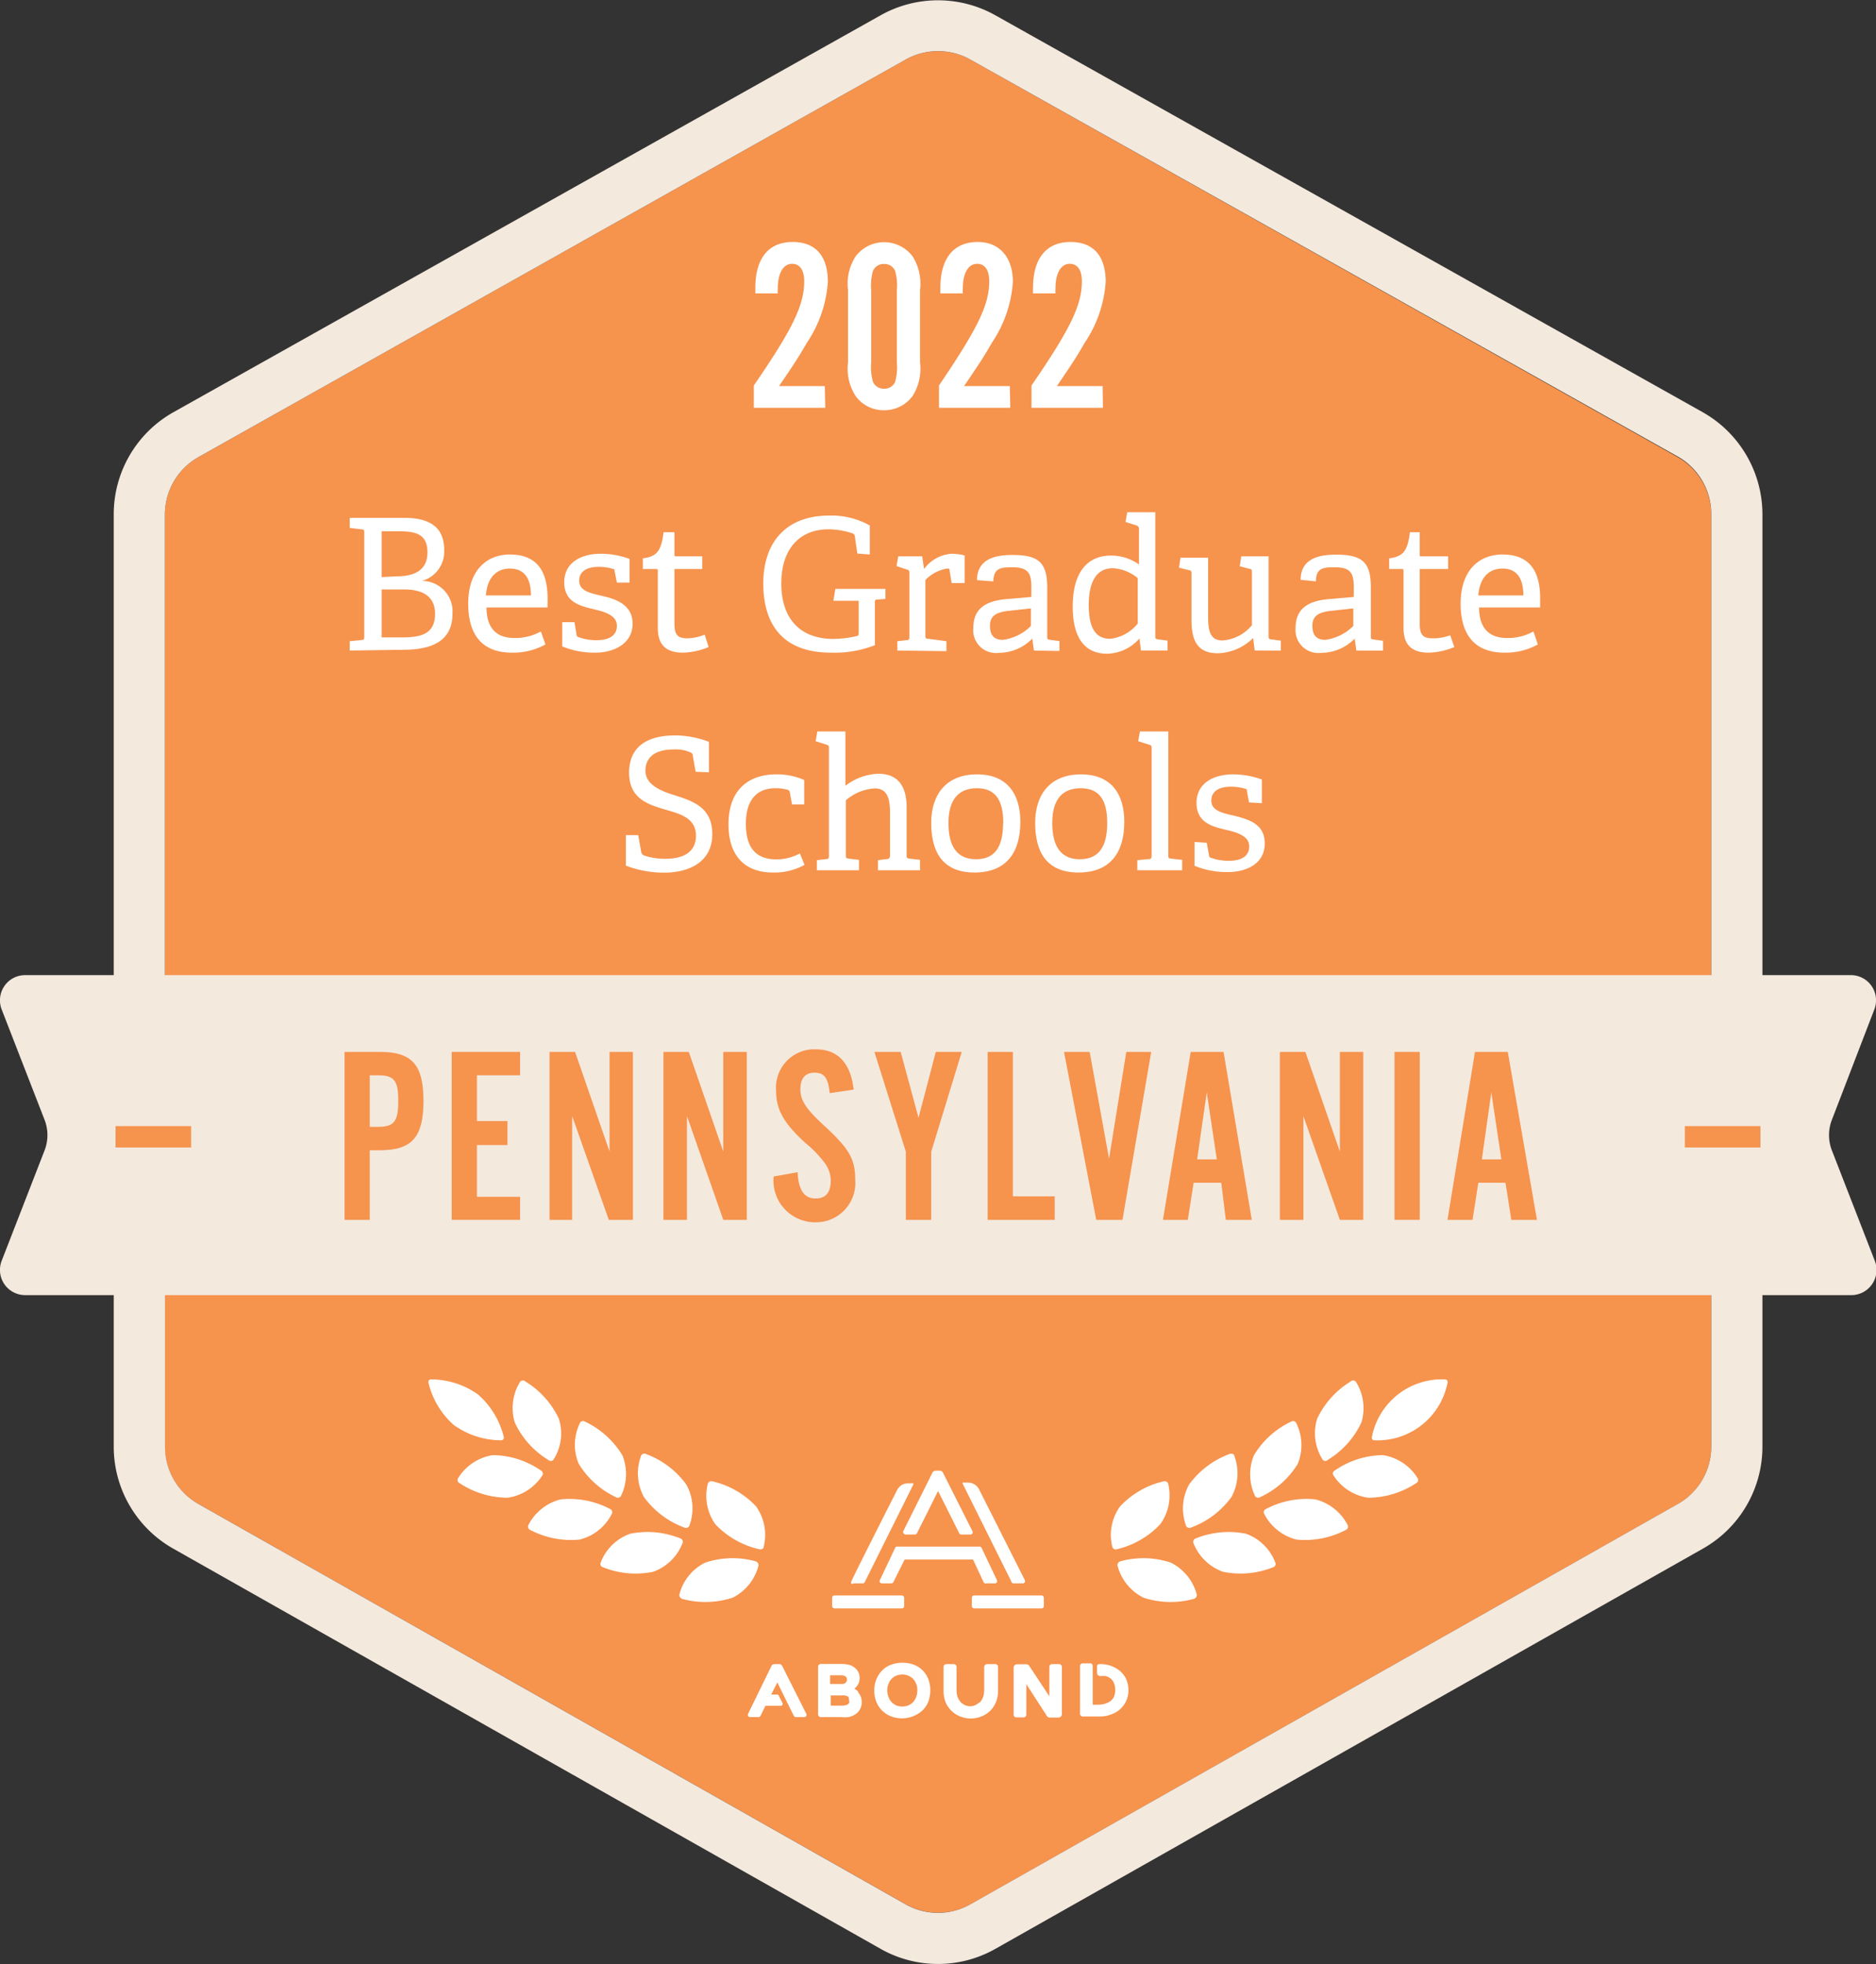 <svg xmlns="http://www.w3.org/2000/svg" viewBox="0 0 122.89 128.64"><rect x="0" y="0" width="122.89" height="128.64" fill="#333333" stroke="none"/><defs><style>.cls-1{fill:#f6934d;}.cls-2{fill:#f4e9dd;}.cls-3{fill:#fff;}</style></defs><title>2022-grad-school-pennsylvania</title><g id="Layer_2" data-name="Layer 2"><g id="Layer_1-2" data-name="Layer 1"><path class="cls-1" d="M112.1,94.76V33.7a4.34,4.34,0,0,0-2.2-3.76L63.56,3.9a4.36,4.36,0,0,0-4.23,0L13,29.94a4.32,4.32,0,0,0-2.2,3.76V94.76A4.29,4.29,0,0,0,13,98.51l46.33,26.22a4.35,4.35,0,0,0,4.25,0l46.34-26.22A4.31,4.31,0,0,0,112.1,94.76Z"/><path class="cls-2" d="M111.54,27,65.2,1a7.68,7.68,0,0,0-7.51,0L11.36,27A7.67,7.67,0,0,0,7.45,33.7V94.76a7.67,7.67,0,0,0,3.89,6.67l46.33,26.21a7.63,7.63,0,0,0,7.55,0l46.34-26.21a7.67,7.67,0,0,0,3.89-6.67V33.7A7.69,7.69,0,0,0,111.54,27ZM59.33,3.9a4.34,4.34,0,0,1,4.23,0l46.34,26a4.34,4.34,0,0,1,2.2,3.76V64.58H10.8V33.7A4.32,4.32,0,0,1,13,29.94Zm50.58,94.61L63.57,124.73a4.31,4.31,0,0,1-4.25,0L13,98.51a4.29,4.29,0,0,1-2.19-3.75V83.89H112.1V94.76A4.31,4.31,0,0,1,109.91,98.51Z"/><path class="cls-3" d="M34.08,90.49a.24.24,0,0,1,.34,0,5.67,5.67,0,0,1,2.19,2.44,3.2,3.2,0,0,1-.36,2.69.24.24,0,0,1-.34,0,5.65,5.65,0,0,1-2.19-2.45A3.28,3.28,0,0,1,34.08,90.49Z"/><path class="cls-3" d="M28.07,90.58a.17.17,0,0,1,.18-.23,5.32,5.32,0,0,1,3.08,1A5.46,5.46,0,0,1,33,94.11a.18.18,0,0,1-.19.23,5.36,5.36,0,0,1-3.08-1A5.35,5.35,0,0,1,28.07,90.58Z"/><path class="cls-3" d="M42,95.34a.24.24,0,0,1,.32-.1,5.69,5.69,0,0,1,2.64,2,3.22,3.22,0,0,1,.19,2.71.24.24,0,0,1-.33.1,5.67,5.67,0,0,1-2.64-2A3.25,3.25,0,0,1,42,95.34Z"/><path class="cls-3" d="M39.34,102.37a.23.23,0,0,0,.17.29,5.73,5.73,0,0,0,3.28.29,3.24,3.24,0,0,0,1.93-1.9.23.23,0,0,0-.17-.29,5.7,5.7,0,0,0-3.27-.3A3.21,3.21,0,0,0,39.34,102.37Z"/><path class="cls-3" d="M46.37,97.17a.24.24,0,0,1,.31-.14,5.67,5.67,0,0,1,2.85,1.64,3.23,3.23,0,0,1,.49,2.67c0,.11-.16.17-.31.13a5.72,5.72,0,0,1-2.85-1.63A3.23,3.23,0,0,1,46.37,97.17Z"/><path class="cls-3" d="M44.5,104.46c0,.11.06.23.2.27a5.79,5.79,0,0,0,3.29-.08,3.24,3.24,0,0,0,1.7-2.12c0-.11-.06-.23-.21-.27a5.68,5.68,0,0,0-3.28.09A3.19,3.19,0,0,0,44.5,104.46Z"/><path class="cls-3" d="M38,93.19a.23.23,0,0,1,.33-.07,5.73,5.73,0,0,1,2.44,2.2A3.28,3.28,0,0,1,40.67,98a.24.24,0,0,1-.33.06,5.66,5.66,0,0,1-2.44-2.2A3.22,3.22,0,0,1,38,93.19Z"/><path class="cls-3" d="M34.6,99.91a.25.25,0,0,0,.15.31,5.76,5.76,0,0,0,3.23.62,3.22,3.22,0,0,0,2.11-1.71.23.23,0,0,0-.14-.3,5.69,5.69,0,0,0-3.23-.62A3.29,3.29,0,0,0,34.6,99.91Z"/><path class="cls-3" d="M30,96.83a.23.23,0,0,0,.11.32,5.73,5.73,0,0,0,3.15.95,3.25,3.25,0,0,0,2.28-1.48.23.23,0,0,0-.12-.31,5.61,5.61,0,0,0-3.14-1A3.28,3.28,0,0,0,30,96.83Z"/><path class="cls-3" d="M88.81,90.49a.24.24,0,0,0-.34,0,5.73,5.73,0,0,0-2.19,2.44,3.23,3.23,0,0,0,.37,2.69.22.22,0,0,0,.33,0,5.66,5.66,0,0,0,2.2-2.45A3.24,3.24,0,0,0,88.81,90.49Z"/><path class="cls-3" d="M94.82,90.58a.17.17,0,0,0-.18-.23,4.67,4.67,0,0,0-4.77,3.76.17.17,0,0,0,.18.23,4.67,4.67,0,0,0,4.77-3.76Z"/><path class="cls-3" d="M80.85,95.34c0-.11-.18-.15-.32-.1a5.74,5.74,0,0,0-2.64,2,3.26,3.26,0,0,0-.19,2.71.24.24,0,0,0,.33.1,5.67,5.67,0,0,0,2.64-2A3.25,3.25,0,0,0,80.85,95.34Z"/><path class="cls-3" d="M83.55,102.37a.23.23,0,0,1-.17.29,5.71,5.71,0,0,1-3.27.29,3.26,3.26,0,0,1-1.94-1.9.24.24,0,0,1,.18-.29,5.7,5.7,0,0,1,3.27-.3A3.22,3.22,0,0,1,83.55,102.37Z"/><path class="cls-3" d="M76.52,97.17a.24.24,0,0,0-.31-.14,5.65,5.65,0,0,0-2.84,1.64,3.2,3.2,0,0,0-.5,2.67.24.24,0,0,0,.31.13A5.68,5.68,0,0,0,76,99.84,3.23,3.23,0,0,0,76.52,97.17Z"/><path class="cls-3" d="M78.4,104.46c0,.11-.06.23-.21.27a5.75,5.75,0,0,1-3.28-.08,3.26,3.26,0,0,1-1.71-2.12c0-.11.06-.23.21-.27a5.68,5.68,0,0,1,3.28.09A3.25,3.25,0,0,1,78.4,104.46Z"/><path class="cls-3" d="M84.9,93.19a.23.23,0,0,0-.33-.07,5.65,5.65,0,0,0-2.43,2.2A3.29,3.29,0,0,0,82.22,98a.24.24,0,0,0,.33.06A5.61,5.61,0,0,0,85,95.9,3.22,3.22,0,0,0,84.9,93.19Z"/><path class="cls-3" d="M88.29,99.91a.24.24,0,0,1-.15.31,5.72,5.72,0,0,1-3.22.62,3.27,3.27,0,0,1-2.12-1.71.23.23,0,0,1,.15-.3,5.64,5.64,0,0,1,3.22-.62A3.29,3.29,0,0,1,88.29,99.91Z"/><path class="cls-3" d="M92.87,96.83a.23.23,0,0,1-.11.32,5.7,5.7,0,0,1-3.14.95,3.23,3.23,0,0,1-2.28-1.48.22.22,0,0,1,.11-.31,5.61,5.61,0,0,1,3.14-1A3.26,3.26,0,0,1,92.87,96.83Z"/><rect class="cls-3" x="54.51" y="104.5" width="4.72" height="0.85" rx="0.15"/><path class="cls-3" d="M55.91,103.71h.6a.15.15,0,0,0,.14-.09l3.17-6.37a.07.07,0,0,0,0-.09.11.11,0,0,0-.08,0h-.27a.78.78,0,0,0-.7.43c-.7,1.38-3,5.91-3,6a.14.14,0,0,0,0,.14A.14.14,0,0,0,55.91,103.71Z"/><path class="cls-3" d="M66.41,103.71H67a.13.13,0,0,0,.13-.07.16.16,0,0,0,0-.15l-3-5.95a.81.81,0,0,0-.71-.43h-.27a.1.1,0,0,0-.08,0,.07.07,0,0,0,0,.09l3.17,6.37A.16.16,0,0,0,66.41,103.71Z"/><rect class="cls-3" x="63.66" y="104.5" width="4.72" height="0.85" rx="0.15"/><path class="cls-3" d="M59.19,100.43a.16.16,0,0,0,.13.08h.61a.15.15,0,0,0,.14-.09l1.38-2.76,1.38,2.76a.14.14,0,0,0,.13.09h.61a.16.16,0,0,0,.13-.07.16.16,0,0,0,0-.15l-1.93-3.83a.23.23,0,0,0-.21-.13h-.26a.24.24,0,0,0-.22.13l-1.91,3.83A.14.14,0,0,0,59.19,100.43Z"/><path class="cls-3" d="M64.43,103.63a.13.13,0,0,0,.13.08h.61a.14.14,0,0,0,.13-.07.16.16,0,0,0,0-.15l-1-2.11a.16.16,0,0,0-.14-.08H58.77a.14.14,0,0,0-.13.08l-1,2.11a.14.14,0,0,0,0,.15.15.15,0,0,0,.13.07h.61a.16.16,0,0,0,.14-.08l.74-1.48h4.48Z"/><path class="cls-3" d="M56.22,110.81a.86.86,0,0,0-.26-.2h0a.84.84,0,0,0,.35-.68.87.87,0,0,0-.1-.44.84.84,0,0,0-.27-.29.86.86,0,0,0-.35-.16,1.74,1.74,0,0,0-.39-.05H53.76a.18.18,0,0,0-.17.17v3.14a.18.18,0,0,0,.17.17H55.1a2.42,2.42,0,0,0,.47,0,1.23,1.23,0,0,0,.44-.17.86.86,0,0,0,.31-.32.92.92,0,0,0,.13-.51.91.91,0,0,0-.23-.61Zm-.6.57a.27.27,0,0,1,0,.17.45.45,0,0,1-.13.11,1,1,0,0,1-.33.06h-.74v-.67h.76a.63.63,0,0,1,.38.08S55.62,111.21,55.62,111.38Zm-.23-1.16a.38.38,0,0,1-.28.08h-.73v-.57h.68a.53.53,0,0,1,.33.08.23.23,0,0,1,.09.21A.27.27,0,0,1,55.39,110.22Z"/><path class="cls-3" d="M60.42,109.39h0a1.58,1.58,0,0,0-.58-.36,2.05,2.05,0,0,0-.72-.12,2,2,0,0,0-.75.13,1.6,1.6,0,0,0-.58.37,1.77,1.77,0,0,0-.38.58,2,2,0,0,0-.14.75,2,2,0,0,0,.14.74,1.73,1.73,0,0,0,.38.57,1.75,1.75,0,0,0,.58.37,2,2,0,0,0,2.05-.38,1.65,1.65,0,0,0,.39-.58,2.17,2.17,0,0,0,0-1.48A1.69,1.69,0,0,0,60.42,109.39Zm-.33,1.32a1.21,1.21,0,0,1-.07.43,1.05,1.05,0,0,1-.2.34,1,1,0,0,1-.31.22,1.13,1.13,0,0,1-.81,0,1,1,0,0,1-.3-.22.9.9,0,0,1-.2-.34,1.18,1.18,0,0,1-.08-.43,1.07,1.07,0,0,1,.08-.41.94.94,0,0,1,.2-.33.9.9,0,0,1,.3-.21,1.07,1.07,0,0,1,.41-.08,1.06,1.06,0,0,1,.4.08,1,1,0,0,1,.31.21,1.12,1.12,0,0,1,.2.33A1.1,1.1,0,0,1,60.09,110.71Z"/><path class="cls-3" d="M65.14,109h-.48a.19.19,0,0,0-.19.19v1.53a1.21,1.21,0,0,1-.07.43,1.05,1.05,0,0,1-.2.34l.06,0h0l-.08,0v0a1.26,1.26,0,0,1-.28.19.75.75,0,0,1-.35.08.82.82,0,0,1-.35-.08,1,1,0,0,1-.27-.19l0,0h0a1.27,1.27,0,0,1-.2-.34,1.21,1.21,0,0,1-.07-.43v-1.53a.18.18,0,0,0-.19-.19h-.48a.18.18,0,0,0-.18.19v1.56a2,2,0,0,0,.13.74,1.75,1.75,0,0,0,.39.57,1.65,1.65,0,0,0,.58.37,1.73,1.73,0,0,0,.69.13,1.79,1.79,0,0,0,.68-.13,1.75,1.75,0,0,0,.58-.37,1.73,1.73,0,0,0,.38-.57,2,2,0,0,0,.14-.74v-1.56A.19.19,0,0,0,65.14,109Z"/><path class="cls-3" d="M69.39,109h-.48a.17.17,0,0,0-.17.17v1.94l-1.32-2a.22.22,0,0,0-.18-.1h-.62a.22.22,0,0,0-.22.22v3.08a.18.18,0,0,0,.18.18h.48a.18.18,0,0,0,.17-.18v-2l1.35,2.09a.21.21,0,0,0,.18.1h.58a.22.22,0,0,0,.22-.22v-3.09A.18.18,0,0,0,69.39,109Z"/><path class="cls-3" d="M73.78,110a1.56,1.56,0,0,0-.4-.54A2,2,0,0,0,72,109a.14.14,0,0,0-.14.14v.44a.21.21,0,0,0,.19.2h.07a2.72,2.72,0,0,1,.3,0,.84.84,0,0,1,.34.17.7.7,0,0,1,.21.29,1.23,1.23,0,0,1,0,.9.75.75,0,0,1-.24.29,1.26,1.26,0,0,1-.37.17,1.86,1.86,0,0,1-.48.06h-.3v-2.55a.16.16,0,0,0-.16-.16h-.5a.17.17,0,0,0-.17.16v3.15a.18.18,0,0,0,.17.17h1.16a2.1,2.1,0,0,0,.64-.11,2,2,0,0,0,.59-.31,1.84,1.84,0,0,0,.44-.55,1.65,1.65,0,0,0,.17-.77A1.86,1.86,0,0,0,73.78,110Z"/><path class="cls-3" d="M51,109h-.28a.21.21,0,0,0-.19.13L49,112.26a.15.15,0,0,0,.13.21h.56a.16.16,0,0,0,.13-.08l.32-.66h1a.11.11,0,0,0,.11-.06.12.12,0,0,0,0-.13l-.23-.46a.13.13,0,0,0-.12-.09h-.38l.4-.79L52,112.39a.16.16,0,0,0,.13.08h.56a.15.15,0,0,0,.13-.21l-1.58-3.14A.22.22,0,0,0,51,109Z"/><path class="cls-2" d="M121.24,84.83H1.65A1.65,1.65,0,0,1,.11,82.58l2.81-7.23a2.76,2.76,0,0,0,0-2L.11,66.12a1.65,1.65,0,0,1,1.54-2.25H121.24a1.65,1.65,0,0,1,1.54,2.25L120,73.35a2.76,2.76,0,0,0,0,2l2.81,7.23A1.65,1.65,0,0,1,121.24,84.83Z"/><path class="cls-3" d="M54.06,26.71H49.38V25.25c2.53-3.68,3.3-5.26,3.3-6.82,0-.75-.29-1.15-.8-1.15s-.93.51-.93,1.63a2.16,2.16,0,0,0,0,.31H49.48c0-.16,0-.32,0-.37,0-1.92.86-3,2.44-3s2.31,1,2.31,2.61a8.11,8.11,0,0,1-1.38,4c-.45.78-.67,1.15-1.82,2.83h3Z"/><path class="cls-3" d="M60.27,23.73a3.38,3.38,0,0,1-.49,2.21,2.29,2.29,0,0,1-1.86.93,2.25,2.25,0,0,1-1.87-.93,3.31,3.31,0,0,1-.5-2.21V19a3.31,3.31,0,0,1,.5-2.21,2.34,2.34,0,0,1,3.73,0A3.38,3.38,0,0,1,60.27,19Zm-3.2,0A3.59,3.59,0,0,0,57.18,25a.76.76,0,0,0,.74.46.75.75,0,0,0,.72-.46,3.59,3.59,0,0,0,.11-1.25V19a3.52,3.52,0,0,0-.11-1.24.75.75,0,0,0-.72-.47.76.76,0,0,0-.74.47A3.52,3.52,0,0,0,57.07,19Z"/><path class="cls-3" d="M66.18,26.71H61.51V25.25C64,21.57,64.8,20,64.8,18.43c0-.75-.29-1.15-.8-1.15s-.93.51-.93,1.63a2.16,2.16,0,0,0,0,.31H61.6c0-.16,0-.32,0-.37,0-1.92.86-3,2.45-3,1.42,0,2.3,1,2.3,2.61a8.11,8.11,0,0,1-1.38,4c-.45.78-.67,1.15-1.82,2.83h3Z"/><path class="cls-3" d="M72.25,26.71H67.57V25.25c2.53-3.68,3.3-5.26,3.3-6.82,0-.75-.29-1.15-.8-1.15s-.93.51-.93,1.63a2.16,2.16,0,0,0,0,.31H67.67a3.1,3.1,0,0,1,0-.37c0-1.92.87-3,2.45-3s2.31,1,2.31,2.61a8.11,8.11,0,0,1-1.38,4c-.45.78-.67,1.15-1.82,2.83h3Z"/><path class="cls-3" d="M22.91,42.61V42l.76-.08c.17,0,.19-.06.19-.24V34.91c0-.18,0-.23-.19-.24l-.76-.09v-.66h3.58c2.05,0,2.61.94,2.61,2.13a2,2,0,0,1-1.46,2v0a2,2,0,0,1,2,2.16c0,1.77-1.34,2.35-3.22,2.35ZM26,37.75c.95,0,2-.28,2-1.56,0-1.1-.61-1.39-1.81-1.39H25v3Zm.31,4c1.26,0,2.19-.21,2.19-1.55,0-1.16-.85-1.59-2-1.59H25v3.14Z"/><path class="cls-3" d="M35.73,42.21a4.36,4.36,0,0,1-2.19.54c-2.17,0-2.87-1.43-2.87-3.21,0-2.2,1.22-3.22,2.73-3.22s2.47.79,2.47,2.87c0,.16,0,.39,0,.6h-4c0,1.21.53,2,1.83,2a3.49,3.49,0,0,0,1.73-.43ZM34.78,39c0-1.37-.65-1.76-1.38-1.76s-1.47.43-1.57,1.76Z"/><path class="cls-3" d="M40.41,38.16l-.15-.75c0-.08,0-.13-.12-.15a3,3,0,0,0-.93-.13c-.88,0-1.27.38-1.27.9,0,.68.72.82,1.5,1s2,.52,2,1.82S40.23,42.75,39,42.75a5.54,5.54,0,0,1-2.17-.41V40.75l.8,0,.14.82a.17.17,0,0,0,.15.17,3.32,3.32,0,0,0,1.17.19c.81,0,1.32-.3,1.32-.94s-.68-.89-1.45-1.07c-.93-.22-2-.46-2-1.78s1.15-1.87,2.39-1.87a5.44,5.44,0,0,1,1.89.34v1.55Z"/><path class="cls-3" d="M46.42,42.38a4.6,4.6,0,0,1-1.67.37c-1.15,0-1.66-.54-1.66-1.62V37.39c0-.07,0-.12-.1-.12h-.88v-.7c.94-.12,1.2-.49,1.36-1.71h.71v1.46c0,.08,0,.12.09.12H46v.83H44.18v3.54c0,.75.18,1,.86,1a3.25,3.25,0,0,0,1.12-.24Z"/><path class="cls-3" d="M57.51,39.27c-.15,0-.2,0-.2.21v2.78a7.24,7.24,0,0,1-2.87.49c-3.24,0-4.44-1.93-4.44-4.54s1.42-4.44,4.32-4.44a5.13,5.13,0,0,1,2.66.65v1.9l-.82-.06L56,35.15a.23.23,0,0,0-.17-.22,5.08,5.08,0,0,0-1.56-.26c-1.89,0-3.09,1.29-3.09,3.54s1.17,3.64,3.43,3.64a7,7,0,0,0,1.47-.18c.11,0,.17-.06.17-.2V39.35H54.59l.13-.78H58v.66Z"/><path class="cls-3" d="M58.78,42.61V42l.6-.07c.17,0,.19-.06.19-.24V37.56c0-.13,0-.22-.15-.25l-.69-.23.11-.64h1.57l.12.83h0a2.45,2.45,0,0,1,1.8-1,3.81,3.81,0,0,1,.86.11v1.81l-.85,0-.14-.83c0-.1,0-.12-.15-.12a2.54,2.54,0,0,0-1.43.75v3.61c0,.2,0,.23.2.24L62,42v.65Z"/><path class="cls-3" d="M67.73,42.61l-.11-.78h0a3.06,3.06,0,0,1-2.17.93,1.49,1.49,0,0,1-1.69-1.64c0-1.2.74-1.76,2.18-1.88l1.62-.14v-.63c0-.88-.17-1.31-1.21-1.31-.73,0-1.26,0-1.28.92L64,38c0-1.48,1.37-1.65,2.32-1.65,1.7,0,2.28.48,2.28,2.14v3.18c0,.19,0,.21.19.24l.61.08v.65Zm-.2-2.76L66.17,40c-1,.09-1.32.39-1.32,1s.28.91.84.91A3.17,3.17,0,0,0,67.53,41Z"/><path class="cls-3" d="M74.74,42.61l-.1-.79,0,0a2.89,2.89,0,0,1-2.11,1c-1.36,0-2.26-.89-2.26-3.09,0-2.37,1.06-3.34,2.5-3.34a3.17,3.17,0,0,1,1.84.58V34.66a.22.22,0,0,0-.16-.24l-.72-.23.11-.64h1.84v8.09c0,.19,0,.21.19.24l.61.08v.65Zm-.21-4.74a2.75,2.75,0,0,0-1.64-.65c-1.13,0-1.57,1-1.57,2.41,0,1.67.56,2.21,1.4,2.21a2.67,2.67,0,0,0,1.81-1Z"/><path class="cls-3" d="M82.19,42.61l-.1-.82h0a3.43,3.43,0,0,1-2.31,1c-1.32,0-1.73-.8-1.73-2.18v-3c0-.19,0-.24-.19-.27l-.63-.16.1-.65h1.81v3.88c0,1,.18,1.54.94,1.54a2.75,2.75,0,0,0,1.93-1V37.51c0-.19,0-.23-.2-.26l-.6-.16.1-.65h1.79v5.18c0,.18,0,.24.17.26l.63.08v.65Z"/><path class="cls-3" d="M88.85,42.61l-.11-.78h0a3.06,3.06,0,0,1-2.17.93,1.5,1.5,0,0,1-1.7-1.64c0-1.2.75-1.76,2.19-1.88l1.62-.14v-.63c0-.88-.17-1.31-1.21-1.31-.74,0-1.26,0-1.27.92l-1-.1c0-1.48,1.37-1.65,2.32-1.65,1.7,0,2.28.48,2.28,2.14v3.18c0,.19,0,.21.19.24l.61.08v.65Zm-.2-2.76L87.29,40c-1,.09-1.32.39-1.32,1s.28.91.84.91A3.2,3.2,0,0,0,88.65,41Z"/><path class="cls-3" d="M95.27,42.38a4.6,4.6,0,0,1-1.67.37c-1.15,0-1.66-.54-1.66-1.62V37.39c0-.07,0-.12-.1-.12H91v-.7c.94-.12,1.2-.49,1.36-1.71H93v1.46c0,.08,0,.12.09.12h1.77v.83H93v3.54c0,.75.18,1,.86,1A3.25,3.25,0,0,0,95,41.61Z"/><path class="cls-3" d="M100.74,42.21a4.34,4.34,0,0,1-2.18.54c-2.17,0-2.88-1.43-2.88-3.21,0-2.2,1.22-3.22,2.74-3.22s2.47.79,2.47,2.87c0,.16,0,.39,0,.6h-4c0,1.21.53,2,1.84,2a3.43,3.43,0,0,0,1.72-.43ZM99.79,39c0-1.37-.64-1.76-1.37-1.76s-1.48.43-1.58,1.76Z"/><path class="cls-3" d="M45.57,50.55l-.18-1c0-.17-.07-.22-.14-.26a2.43,2.43,0,0,0-1.13-.2c-1.24,0-1.84.54-1.84,1.39s.86,1.28,1.82,1.58c1.2.38,2.56.77,2.56,2.57s-1.46,2.53-3.18,2.53A7,7,0,0,1,41,56.7v-2h.81L42,55.78a.31.31,0,0,0,.24.27,4.26,4.26,0,0,0,1.35.2c1.22,0,2-.47,2-1.51s-.83-1.37-1.76-1.64c-1.21-.36-2.62-.67-2.62-2.49s1.35-2.44,3-2.44a6.18,6.18,0,0,1,2.23.42v2Z"/><path class="cls-3" d="M52.7,56.65a4.07,4.07,0,0,1-2.06.5c-2,0-2.92-1.26-2.92-3.15,0-2.28,1.32-3.28,3.14-3.28a4.38,4.38,0,0,1,1.82.37v1.6l-.8,0-.14-.79a.2.2,0,0,0-.15-.17,2.77,2.77,0,0,0-.81-.1c-1.07,0-1.92.62-1.92,2.33s.79,2.33,2,2.33a3.28,3.28,0,0,0,1.54-.39Z"/><path class="cls-3" d="M57.51,57v-.66l.57-.07c.16,0,.22-.08.22-.24v-2.8c0-.89-.16-1.59-1-1.59a3.17,3.17,0,0,0-1.89.78V56c0,.19,0,.21.19.24l.67.08V57H53.51v-.66l.6-.07c.17,0,.19-.06.19-.24v-7c0-.13,0-.22-.15-.25l-.72-.23.11-.64h1.84v3.56a3.7,3.7,0,0,1,2.16-.79c1.29,0,1.85.83,1.85,2.19V56c0,.19,0,.21.19.24l.69.08V57Z"/><path class="cls-3" d="M61,53.9c0-1.88,1-3.18,3-3.18s2.84,1.31,2.84,3.11c0,2-.91,3.32-3,3.32S61,55.81,61,53.9Zm4.72,0c0-1.57-.57-2.27-1.73-2.27s-1.86.7-1.86,2.28.61,2.37,1.8,2.37S65.71,55.54,65.71,53.9Z"/><path class="cls-3" d="M67.81,53.9c0-1.88,1-3.18,3-3.18s2.84,1.31,2.84,3.11c0,2-.91,3.32-3,3.32S67.81,55.81,67.81,53.9Zm4.72,0c0-1.57-.57-2.27-1.74-2.27s-1.86.7-1.86,2.28.61,2.37,1.8,2.37S72.53,55.54,72.53,53.9Z"/><path class="cls-3" d="M74.5,57v-.66l.75-.07c.16,0,.19-.06.19-.24v-7c0-.13,0-.22-.16-.25l-.72-.23.11-.64h1.86V56c0,.19,0,.21.19.24l.72.08V57Z"/><path class="cls-3" d="M81.82,52.56l-.14-.75c0-.08,0-.13-.12-.15a3.16,3.16,0,0,0-.94-.13c-.87,0-1.27.38-1.27.9,0,.68.72.82,1.5,1,.93.24,2,.52,2,1.82s-1.16,1.87-2.43,1.87a5.54,5.54,0,0,1-2.17-.41V55.15l.8.05.15.82a.16.16,0,0,0,.14.17,3.32,3.32,0,0,0,1.17.19c.81,0,1.32-.3,1.32-.94s-.68-.89-1.45-1.07c-.93-.22-2-.46-2-1.78s1.15-1.87,2.39-1.87a5.44,5.44,0,0,1,1.89.34v1.55Z"/><rect class="cls-1" x="7.57" y="73.76" width="4.95" height="1.4"/><rect class="cls-1" x="110.37" y="73.76" width="4.95" height="1.4"/><path class="cls-1" d="M24.22,79.9H22.57v-11h2.31c2.11,0,2.86.84,2.86,3.21s-.75,3.23-2.86,3.23h-.66Zm.53-6.09c1.07,0,1.34-.35,1.34-1.7s-.27-1.68-1.34-1.68h-.53v3.38Z"/><path class="cls-1" d="M34.07,70.43H31.24v3h2V75h-2v3.39h2.83V79.9H29.59v-11h4.48Z"/><path class="cls-1" d="M39.88,79.9l-2.4-6.8v6.8H36v-11h1.67l2.26,6.53V68.9h1.53v11Z"/><path class="cls-1" d="M47.38,79.9,45,73.1v6.8H43.46v-11h1.66l2.26,6.53V68.9h1.54v11Z"/><path class="cls-1" d="M54.35,71.6c-.1-1-.35-1.34-1-1.34s-.92.43-.92,1.09.29,1.21,1.47,2.3c1.71,1.56,2.12,2.25,2.12,3.59a2.58,2.58,0,0,1-2.6,2.82,2.73,2.73,0,0,1-2.74-3l1.57-.28c.05,1.16.43,1.72,1.17,1.72s1-.46,1-1.21A2,2,0,0,0,54,76.14a7.7,7.7,0,0,0-1.28-1.31c-1.39-1.28-1.88-2.16-1.88-3.38a2.51,2.51,0,0,1,2.59-2.72c1.45,0,2.29.89,2.49,2.64Z"/><path class="cls-1" d="M61,79.9H59.34V75.44L57.28,68.9H59l1.17,4.32L61.3,68.9H63l-2,6.54Z"/><path class="cls-1" d="M69.09,79.9H64.7v-11h1.65v9.46h2.74Z"/><path class="cls-1" d="M71.81,79.9l-2.11-11h1.68l1.27,7,1.13-7h1.63l-1.88,11Z"/><path class="cls-1" d="M78.19,77.47l-.38,2.43H76.18L78,68.9h2.15L82,79.9h-1.7L80,77.47Zm.86-5.92-.63,4.39h1.29Z"/><path class="cls-1" d="M87.77,79.9l-2.39-6.8v6.8H83.84v-11h1.67l2.26,6.53V68.9H89.3v11Z"/><path class="cls-1" d="M93,79.9H91.35v-11H93Z"/><path class="cls-1" d="M96.84,77.47l-.38,2.43H94.82l1.8-11h2.15l1.91,11H99l-.38-2.43Zm.85-5.92-.62,4.39h1.28Z"/></g></g></svg>